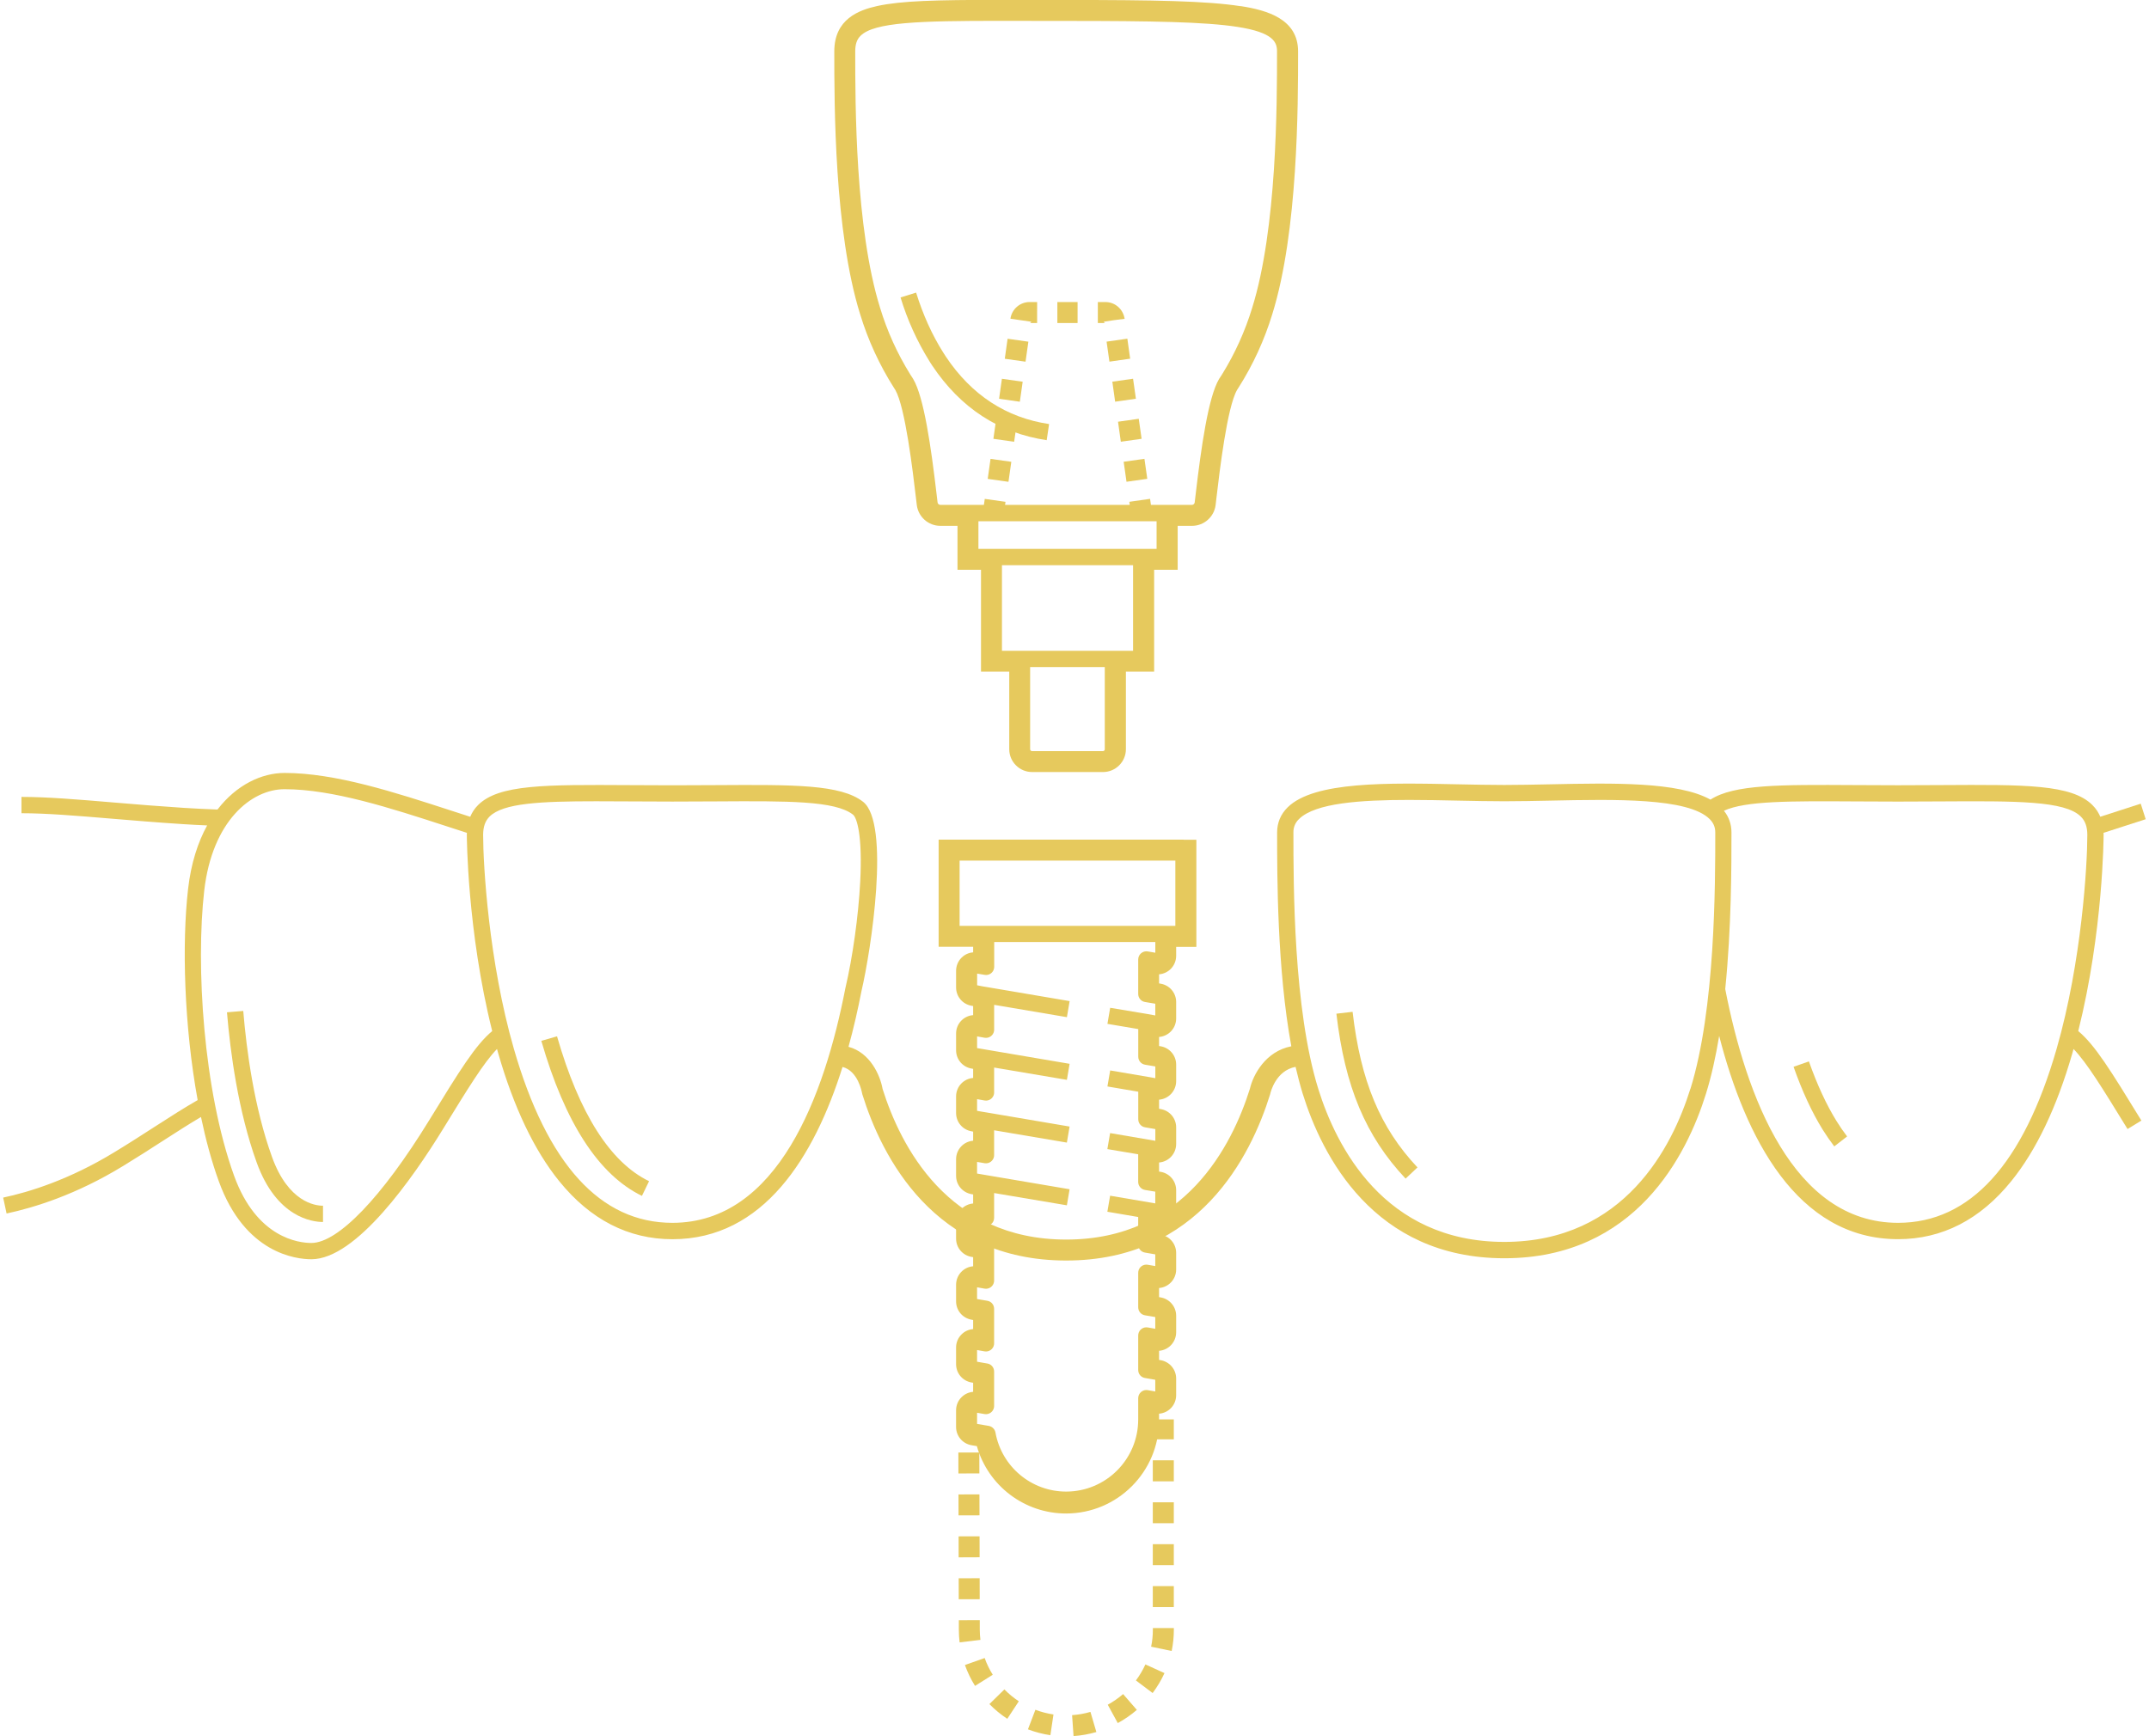 <?xml version="1.0" encoding="UTF-8"?>
<svg xmlns="http://www.w3.org/2000/svg" xmlns:xlink="http://www.w3.org/1999/xlink" version="1.1" id="Layer_1" x="0px" y="0px" width="99px" height="80px" viewBox="0 0 99 80" xml:space="preserve">
<g>
	<path fill="#E6C95D" d="M64.753,54.309c-1.84-1.957-2.795-4.229-3.188-7.6l0.746-0.086c0.373,3.195,1.268,5.34,2.989,7.17   L64.753,54.309L64.753,54.309z M29.573,55.104c-1.989-0.965-3.547-3.369-4.635-7.143l0.723-0.209   c1.025,3.561,2.451,5.807,4.24,6.676L29.573,55.104L29.573,55.104z M14.878,56.307c-0.484,0-2.137-0.199-3.055-2.746   c-0.85-2.356-1.212-5.063-1.367-6.916l0.75-0.063c0.15,1.812,0.502,4.446,1.324,6.726c0.753,2.09,1.989,2.25,2.35,2.25v0.752   h-0.002V56.307z M84.501,52.824c-0.19-0.25-0.371-0.51-0.537-0.777c-0.491-0.793-0.942-1.766-1.338-2.891l0.707-0.248   c0.379,1.074,0.806,1.996,1.269,2.744c0.159,0.258,0.325,0.498,0.491,0.713L84.501,52.824L84.501,52.824L84.501,52.824z    M96.618,38.468l-0.229-0.716l1.211-0.39c0.338-0.111,0.678-0.222,1.019-0.33l0.229,0.716c-0.34,0.108-0.68,0.219-1.016,0.328   C97.425,38.208,97.021,38.339,96.618,38.468L96.618,38.468L96.618,38.468z"></path>
	<path fill="#E6C95D" d="M98.648,51.631c-1.42-2.314-2.131-3.473-2.907-4.121c1.153-4.605,1.168-8.991,1.168-9.038   c0-0.582-0.17-1.034-0.519-1.38c-0.957-0.951-3.088-0.94-6.955-0.917c-0.623,0.003-1.287,0.008-1.996,0.008   s-1.373-0.005-1.996-0.008c-3.436-0.02-5.565-0.032-6.646,0.67c-1.485-0.829-4.479-0.766-7.389-0.705   c-0.742,0.015-1.441,0.03-2.109,0.03s-1.368-0.015-2.108-0.03c-3.269-0.069-6.646-0.14-7.867,1.056   c-0.324,0.319-0.49,0.71-0.49,1.161c0,2.03,0,6.297,0.654,9.854c-1.193,0.232-1.762,1.324-1.906,1.951   c-0.816,2.607-2.998,6.955-8.463,6.955c-5.466,0-7.64-4.334-8.46-6.941c-0.11-0.619-0.564-1.67-1.57-1.941   c0.236-0.856,0.433-1.721,0.595-2.557c0.45-1.912,1.337-7.747,0.076-8.733c-1.027-0.803-3.184-0.79-6.756-0.768   c-0.63,0.005-1.306,0.008-2.026,0.008s-1.374-0.005-1.997-0.008c-3.867-0.022-5.998-0.035-6.955,0.916   c-0.156,0.155-0.28,0.339-0.364,0.543l-0.842-0.273c-2.64-0.858-5.37-1.747-7.711-1.747c-1.051,0-2.21,0.542-3.09,1.686   c-0.519-0.019-1.037-0.044-1.554-0.077c-1.09-0.073-2.179-0.156-3.268-0.251C3.579,36.838,2.18,36.72,0.989,36.72v0.752   c1.16,0,2.543,0.116,4.146,0.25c0.98,0.082,2.093,0.175,3.283,0.252c0.378,0.025,0.754,0.044,1.125,0.06   C9.116,38.81,8.8,39.781,8.665,40.957c-0.29,2.529-0.184,6.309,0.441,9.734c-0.622,0.354-1.258,0.765-1.981,1.229   c-0.575,0.371-1.171,0.756-1.85,1.168c-2.08,1.271-3.937,1.843-5.129,2.095l0.157,0.733c1.249-0.267,3.194-0.858,5.364-2.187   c0.626-0.385,1.248-0.776,1.864-1.178c0.629-0.404,1.189-0.766,1.728-1.082c0.22,1.049,0.491,2.051,0.819,2.957   c1.204,3.34,3.57,3.598,4.267,3.598c2.07,0,4.686-3.758,6.063-6c1.172-1.909,1.87-3.047,2.488-3.688l0.055,0.197   c0.717,2.489,1.66,4.471,2.806,5.887c1.436,1.777,3.193,2.681,5.22,2.681c4.195,0,6.534-3.791,7.837-7.938   c0.715,0.183,0.89,1.16,0.898,1.203c0.003,0.022,0.009,0.045,0.016,0.065c0.89,2.857,3.294,7.652,9.39,7.652   c6.097,0,8.503-4.795,9.392-7.652c0.004-0.014,0.008-0.024,0.01-0.039c0.01-0.047,0.246-1.061,1.164-1.233   c0.101,0.432,0.209,0.848,0.33,1.241c0.881,2.83,3.26,7.578,9.289,7.578c6.027,0,8.406-4.746,9.287-7.578   c0.254-0.813,0.451-1.719,0.609-2.666c1.199,4.658,3.57,9.365,8.242,9.365c2.029,0,3.785-0.901,5.221-2.682   c1.145-1.416,2.09-3.395,2.807-5.885c0.02-0.064,0.037-0.131,0.055-0.197c0.617,0.643,1.316,1.781,2.488,3.689l0.641-0.392   L98.648,51.631L98.648,51.631z M19.765,51.631c-2.169,3.533-4.195,5.643-5.422,5.643c-0.573,0-2.522-0.223-3.561-3.104   c-1.42-3.934-1.767-9.699-1.374-13.129c0.368-3.213,2.175-4.676,3.698-4.676c2.223,0,4.894,0.87,7.479,1.711l0.924,0.3   c-0.001,0.032-0.003,0.064-0.003,0.097c0,0.047,0.015,4.431,1.169,9.037C21.897,48.16,21.185,49.316,19.765,51.631L19.765,51.631z    M30.975,56.346c-3.313,0-5.77-2.699-7.303-8.022c-1.16-4.029-1.415-8.477-1.415-9.85c0-0.378,0.095-0.647,0.297-0.849   c0.62-0.617,2.33-0.704,4.905-0.704c0.476,0,0.983,0.003,1.516,0.006c0.624,0.004,1.29,0.008,2,0.008   c0.711,0,1.4-0.004,2.032-0.008c3.292-0.02,5.466-0.033,6.288,0.609c0.178,0.139,0.446,0.95,0.332,3.117   c-0.081,1.551-0.348,3.459-0.677,4.857l-0.004,0.016C37.991,50.461,35.834,56.346,30.975,56.346L30.975,56.346z M77.87,50.176   c-0.82,2.633-3.022,7.049-8.57,7.049c-5.547,0-7.75-4.416-8.569-7.049c-1.146-3.676-1.146-9.382-1.146-11.82   c-0.006-0.236,0.09-0.463,0.265-0.623c0.746-0.73,2.819-0.874,5.063-0.874c0.75,0,1.52,0.016,2.264,0.032   c0.744,0.015,1.449,0.03,2.125,0.03s1.379-0.015,2.125-0.03c2.967-0.062,6.33-0.133,7.326,0.843   c0.18,0.177,0.266,0.374,0.266,0.623c0,2.437,0,8.144-1.146,11.821v-0.002H77.87z M87.439,56.346   c-4.842,0-7.002-5.848-7.961-10.772c0.287-2.834,0.287-5.672,0.287-7.216c0-0.378-0.117-0.712-0.346-1   c0.992-0.458,3.055-0.447,6.02-0.43c0.623,0.004,1.291,0.008,2,0.008s1.377-0.004,2-0.008c3.425-0.02,5.688-0.033,6.42,0.698   c0.205,0.202,0.3,0.471,0.3,0.848c0,1.374-0.255,5.822-1.414,9.852C93.212,53.646,90.755,56.346,87.439,56.346z M48.221,20.283   c-2.196-0.325-3.97-1.482-5.276-3.439l-0.102-0.157c-0.006-0.008-0.012-0.018-0.017-0.027l-0.02-0.034   c-0.565-0.912-1.009-1.894-1.32-2.92l0.717-0.223c0.317,1.02,0.734,1.943,1.238,2.743l0.017,0.027l0.01,0.015l0.024,0.037   l0.081,0.127c1.179,1.768,2.78,2.815,4.756,3.108l-0.11,0.743H48.221z"></path>
	<path fill="#E6C95D" d="M54.523,38.689H43.241v4.938h1.59v0.256c-0.201,0.016-0.388,0.1-0.533,0.244   c-0.162,0.16-0.253,0.379-0.253,0.607V45.5c0,0.418,0.3,0.773,0.712,0.844l0.074,0.012v0.42c-0.445,0.033-0.789,0.404-0.786,0.853   v0.767c0,0.418,0.3,0.771,0.712,0.842l0.074,0.014v0.418c-0.201,0.016-0.388,0.102-0.533,0.244   c-0.162,0.16-0.253,0.379-0.253,0.607v0.766c0,0.418,0.3,0.771,0.712,0.842l0.074,0.014v0.42c-0.443,0.035-0.785,0.404-0.786,0.851   v0.766c0,0.421,0.3,0.773,0.712,0.845l0.074,0.012v0.418c-0.201,0.016-0.388,0.102-0.533,0.246   c-0.163,0.16-0.254,0.379-0.253,0.607v0.766c0,0.418,0.3,0.771,0.712,0.842l0.074,0.012v0.42c-0.443,0.035-0.785,0.406-0.786,0.852   v0.765c0,0.42,0.3,0.772,0.712,0.845l0.074,0.014v0.418c-0.201,0.016-0.388,0.1-0.533,0.244c-0.163,0.16-0.254,0.379-0.253,0.606   v0.767c0,0.42,0.3,0.772,0.712,0.844l0.074,0.012v0.418c-0.201,0.018-0.388,0.102-0.533,0.246c-0.163,0.16-0.254,0.379-0.253,0.607   v0.766c0,0.418,0.3,0.771,0.712,0.842l0.245,0.041c0.523,1.838,2.202,3.105,4.112,3.105c2.364-0.002,4.28-1.918,4.282-4.283v-0.316   c0.445-0.035,0.787-0.404,0.787-0.85V63.52c0-0.418-0.301-0.773-0.713-0.845l-0.074-0.012v-0.42   c0.443-0.035,0.785-0.404,0.787-0.851v-0.766c0-0.418-0.301-0.771-0.713-0.844l-0.074-0.012V59.35   c0.445-0.037,0.787-0.406,0.787-0.852v-0.766c0-0.418-0.301-0.773-0.713-0.842l-0.074-0.015v-0.42   c0.443-0.035,0.785-0.404,0.787-0.851V54.84c0-0.42-0.301-0.773-0.713-0.844l-0.074-0.012v-0.418   c0.445-0.037,0.787-0.406,0.787-0.853v-0.766c0-0.419-0.301-0.773-0.713-0.843l-0.074-0.014v-0.418   c0.443-0.037,0.785-0.406,0.787-0.852v-0.766c0-0.418-0.301-0.773-0.713-0.843L53.396,48.2v-0.418   c0.445-0.037,0.787-0.406,0.787-0.853v-0.76c0-0.418-0.301-0.773-0.713-0.842l-0.074-0.014v-0.418   c0.445-0.037,0.787-0.406,0.787-0.853v-0.41h0.931v-4.937h-0.591V38.689z M45.011,65.098l0.348,0.06   c0.204,0.034,0.398-0.104,0.433-0.308c0.004-0.021,0.005-0.043,0.005-0.063v-1.591c0-0.184-0.133-0.34-0.314-0.368l-0.472-0.082   v-0.539l0.348,0.062c0.204,0.034,0.398-0.103,0.433-0.308c0.004-0.021,0.005-0.041,0.005-0.063v-1.59   c0-0.186-0.132-0.342-0.314-0.371l-0.472-0.08v-0.541l0.348,0.062c0.204,0.035,0.398-0.104,0.433-0.308   c0.004-0.021,0.005-0.043,0.005-0.063v-1.59c0-0.185-0.133-0.34-0.314-0.369l-0.472-0.082v-0.537l0.348,0.06   c0.109,0.02,0.221-0.012,0.305-0.084s0.133-0.176,0.133-0.287v-1.145l3.352,0.565l0.125-0.74l-4.263-0.723v-0.537l0.348,0.06   c0.204,0.034,0.397-0.103,0.433-0.306c0.004-0.021,0.006-0.045,0.005-0.065v-1.146l3.352,0.567l0.125-0.739l-3.79-0.644   l-0.225-0.037l-0.247-0.043v-0.539l0.348,0.062c0.203,0.035,0.396-0.101,0.433-0.304c0.004-0.021,0.006-0.045,0.005-0.067v-1.147   l3.352,0.567l0.125-0.739l-3.79-0.644l-0.225-0.039l-0.247-0.041v-0.539l0.348,0.062c0.205,0.033,0.398-0.104,0.433-0.308   c0.003-0.021,0.005-0.043,0.005-0.063v-1.146l3.352,0.568l0.125-0.74l-3.79-0.643l-0.225-0.037L45.014,45.4v-0.539l0.348,0.059   c0.204,0.037,0.397-0.1,0.433-0.303c0.004-0.023,0.006-0.045,0.006-0.066v-1.143h7.422V43.9l-0.349-0.06   c-0.108-0.021-0.222,0.013-0.306,0.084c-0.084,0.07-0.133,0.177-0.133,0.285v1.592c0,0.183,0.133,0.341,0.313,0.369l0.474,0.08   v0.539l-0.349-0.062l-1.729-0.289l-0.127,0.74l1.42,0.24v1.273c0,0.182,0.133,0.34,0.313,0.369l0.474,0.08v0.541l-0.349-0.062   l-1.731-0.295l-0.127,0.739l1.42,0.242v1.271c0,0.184,0.133,0.34,0.313,0.369l0.474,0.082v0.539l-0.062-0.01l-2.021-0.345   l-0.127,0.738l1.42,0.239v1.273c0,0.184,0.133,0.34,0.314,0.371l0.473,0.078v0.541l-2.08-0.354l-0.127,0.739l1.42,0.242v1.271   c0,0.185,0.133,0.34,0.314,0.369l0.473,0.082v0.539l-0.348-0.061c-0.203-0.035-0.396,0.1-0.432,0.303   c-0.004,0.021-0.006,0.045-0.006,0.068v1.59c0,0.184,0.131,0.34,0.313,0.369l0.473,0.08v0.541l-0.348-0.062   c-0.203-0.034-0.396,0.101-0.432,0.304c-0.004,0.021-0.006,0.045-0.006,0.067v1.591c0,0.184,0.131,0.34,0.313,0.368l0.473,0.082   v0.539l-0.348-0.062c-0.109-0.02-0.221,0.013-0.305,0.084c-0.084,0.072-0.133,0.177-0.133,0.287v0.988   c-0.004,1.832-1.486,3.314-3.318,3.316c-1.602,0-2.973-1.146-3.258-2.723c-0.028-0.154-0.151-0.275-0.307-0.304l-0.54-0.092v-0.537   H45.01L45.011,65.098L45.011,65.098z M45.421,42.662h-1.214v-3.006h9.939v3.006H45.421L45.421,42.662z M57.15,0.285   c-1.555-0.242-3.926-0.286-8.035-0.286c-0.603,0-1.174,0-1.713-0.002l-1.377-0.002c-2.927,0-4.512,0.042-5.611,0.282   c-0.85,0.186-1.98,0.604-1.98,2.091c0,2.48,0,8.29,1.189,12.106c0.364,1.195,0.887,2.335,1.556,3.39l0.002,0.003l0.007,0.01   l0.02,0.033c0.013,0.018,0.025,0.037,0.036,0.055c0.46,0.793,0.812,3.79,0.945,4.92l0.046,0.385c0.068,0.548,0.534,0.96,1.085,0.96   h0.79v2.024h1.083v4.696h1.301v3.572c0,0.58,0.472,1.052,1.052,1.052h3.269c0.58,0,1.053-0.472,1.053-1.052V30.95h1.301v-4.696   h1.084V24.23h0.662c0.551,0,1.018-0.412,1.086-0.96c0.012-0.104,0.025-0.235,0.045-0.385c0.133-1.131,0.484-4.128,0.945-4.921   l0.035-0.055l0.021-0.033l0.006-0.01l0.003-0.003c0.67-1.055,1.192-2.195,1.557-3.39C59.8,10.656,59.8,4.847,59.8,2.367   c0-1.486-1.414-1.895-2.646-2.086L57.15,0.285z M56.309,17.233l-0.011,0.016c-0.008,0.017-0.019,0.032-0.028,0.047L56.24,17.34   c-0.002,0.003-0.004,0.006-0.006,0.009l-0.027,0.044l-0.035,0.051l-0.01,0.015c-0.5,0.84-0.826,3.158-1.08,5.313l-0.045,0.38   c-0.008,0.064-0.063,0.112-0.127,0.112H43.32c-0.064,0-0.12-0.048-0.128-0.112c-0.015-0.127-0.03-0.253-0.045-0.38   c-0.253-2.155-0.58-4.471-1.08-5.312l-0.01-0.015c-0.011-0.017-0.022-0.035-0.032-0.052l-0.03-0.045l-0.01-0.016l-0.026-0.038   c-0.01-0.014-0.018-0.03-0.027-0.045l-0.01-0.016c-0.589-0.951-1.052-1.975-1.377-3.046c-1.146-3.677-1.146-9.382-1.146-11.82   c0-0.327,0.075-0.55,0.244-0.717c0.63-0.629,2.71-0.69,6.414-0.69c0.425,0,0.873,0,1.342,0.002l1.715,0.002   c3.972,0,6.405,0.044,7.89,0.274c1.684,0.26,1.826,0.72,1.826,1.13c0,2.437,0,8.143-1.145,11.82   C57.357,15.259,56.896,16.282,56.309,17.233L56.309,17.233z M53.282,25.292h-8.208v-1.273h8.208V25.292z M52.198,29.987h-6.04   v-3.944h6.04V29.987z M50.896,34.524c0,0.048-0.039,0.086-0.086,0.086h-3.268c-0.047,0-0.086-0.039-0.086-0.086v-3.786h3.439   V34.524L50.896,34.524z"></path>
	<path fill="#E6C95D" d="M49.456,79.996l-0.067-0.965c0.287-0.02,0.571-0.07,0.845-0.15l0.273,0.928   C50.167,79.908,49.812,79.971,49.456,79.996z M48.389,79.955c-0.354-0.053-0.7-0.143-1.034-0.27l0.344-0.902   c0.267,0.102,0.547,0.174,0.832,0.217L48.389,79.955L48.389,79.955z M51.495,79.4l-0.463-0.849   c0.252-0.139,0.489-0.303,0.707-0.491l0.633,0.729c-0.271,0.231-0.563,0.438-0.877,0.606V79.4z M46.404,79.199   c-0.298-0.195-0.574-0.422-0.824-0.678l0.69-0.676c0.2,0.204,0.425,0.389,0.664,0.547L46.404,79.199L46.404,79.199L46.404,79.199z    M53.1,78.012l-0.771-0.58c0.172-0.229,0.318-0.479,0.438-0.738l0.879,0.4C53.497,77.418,53.313,77.725,53.1,78.012z    M44.918,77.684c-0.19-0.305-0.346-0.627-0.466-0.963l0.91-0.322c0.096,0.271,0.221,0.529,0.373,0.771l-0.819,0.514H44.918   L44.918,77.684z M53.975,76.074l-0.945-0.197c0.055-0.256,0.08-0.521,0.08-0.787v-0.072h0.967v0.072c0,0.33-0.033,0.662-0.1,0.984   H53.975z M44.207,75.678c-0.023-0.195-0.035-0.391-0.035-0.588v-0.434l0.964-0.002v0.434c0.002,0.16,0.011,0.318,0.03,0.475   L44.207,75.678L44.207,75.678z M54.075,74.053h-0.968v-0.967h0.968V74.053z M44.167,73.691l-0.002-0.967l0.966-0.002l0.002,0.967   L44.167,73.691z M54.075,72.119h-0.968v-0.965h0.968V72.119z M44.163,71.76l-0.002-0.967l0.966-0.002l0.002,0.965L44.163,71.76z    M54.075,70.188h-0.968v-0.965h0.968V70.188z M44.158,69.826l-0.002-0.965l0.965-0.002l0.003,0.965L44.158,69.826z M54.075,68.256   h-0.968v-0.967h0.968V68.256z M44.152,67.895L44.15,66.93l0.966-0.002l0.002,0.965L44.152,67.895z M54.075,66.322h-0.968v-0.918   h0.968V66.322z M45.366,22.988l-0.068,0.478l0.957,0.136l0.067-0.479L45.366,22.988z M46.458,22.201l-0.956-0.135l0.13-0.922   l0.957,0.135L46.458,22.201L46.458,22.201z M51.896,22.199l-0.131-0.922l0.957-0.135l0.131,0.922L51.896,22.199z M46.72,20.355   l-0.956-0.135l0.13-0.922l0.957,0.135L46.72,20.355L46.72,20.355z M51.634,20.354l-0.129-0.922l0.955-0.135l0.131,0.922   L51.634,20.354z M46.982,18.511l-0.956-0.136l0.13-0.922l0.957,0.136L46.982,18.511L46.982,18.511z M51.372,18.509l-0.129-0.922   l0.955-0.135l0.131,0.922L51.372,18.509z M47.244,16.666l-0.956-0.135l0.13-0.922l0.957,0.135L47.244,16.666z M51.109,16.664   l-0.131-0.922l0.957-0.136l0.129,0.922L51.109,16.664z M50.919,14.884h-0.344v-0.967h0.344c0.445,0,0.815,0.32,0.888,0.76   l0.002,0.014l-0.494,0.062l-0.463,0.072C50.855,14.858,50.886,14.884,50.919,14.884L50.919,14.884L50.919,14.884z M49.642,14.884   H48.71v-0.967h0.932V14.884L49.642,14.884z M47.778,14.884h-0.342c0.035,0,0.064-0.026,0.069-0.06l-0.956-0.138v-0.002   c0.063-0.441,0.441-0.768,0.887-0.767h0.343L47.778,14.884L47.778,14.884z M52.982,22.986l-0.957,0.136l0.068,0.478l0.955-0.136   L52.982,22.986z"></path>
</g>
</svg>
